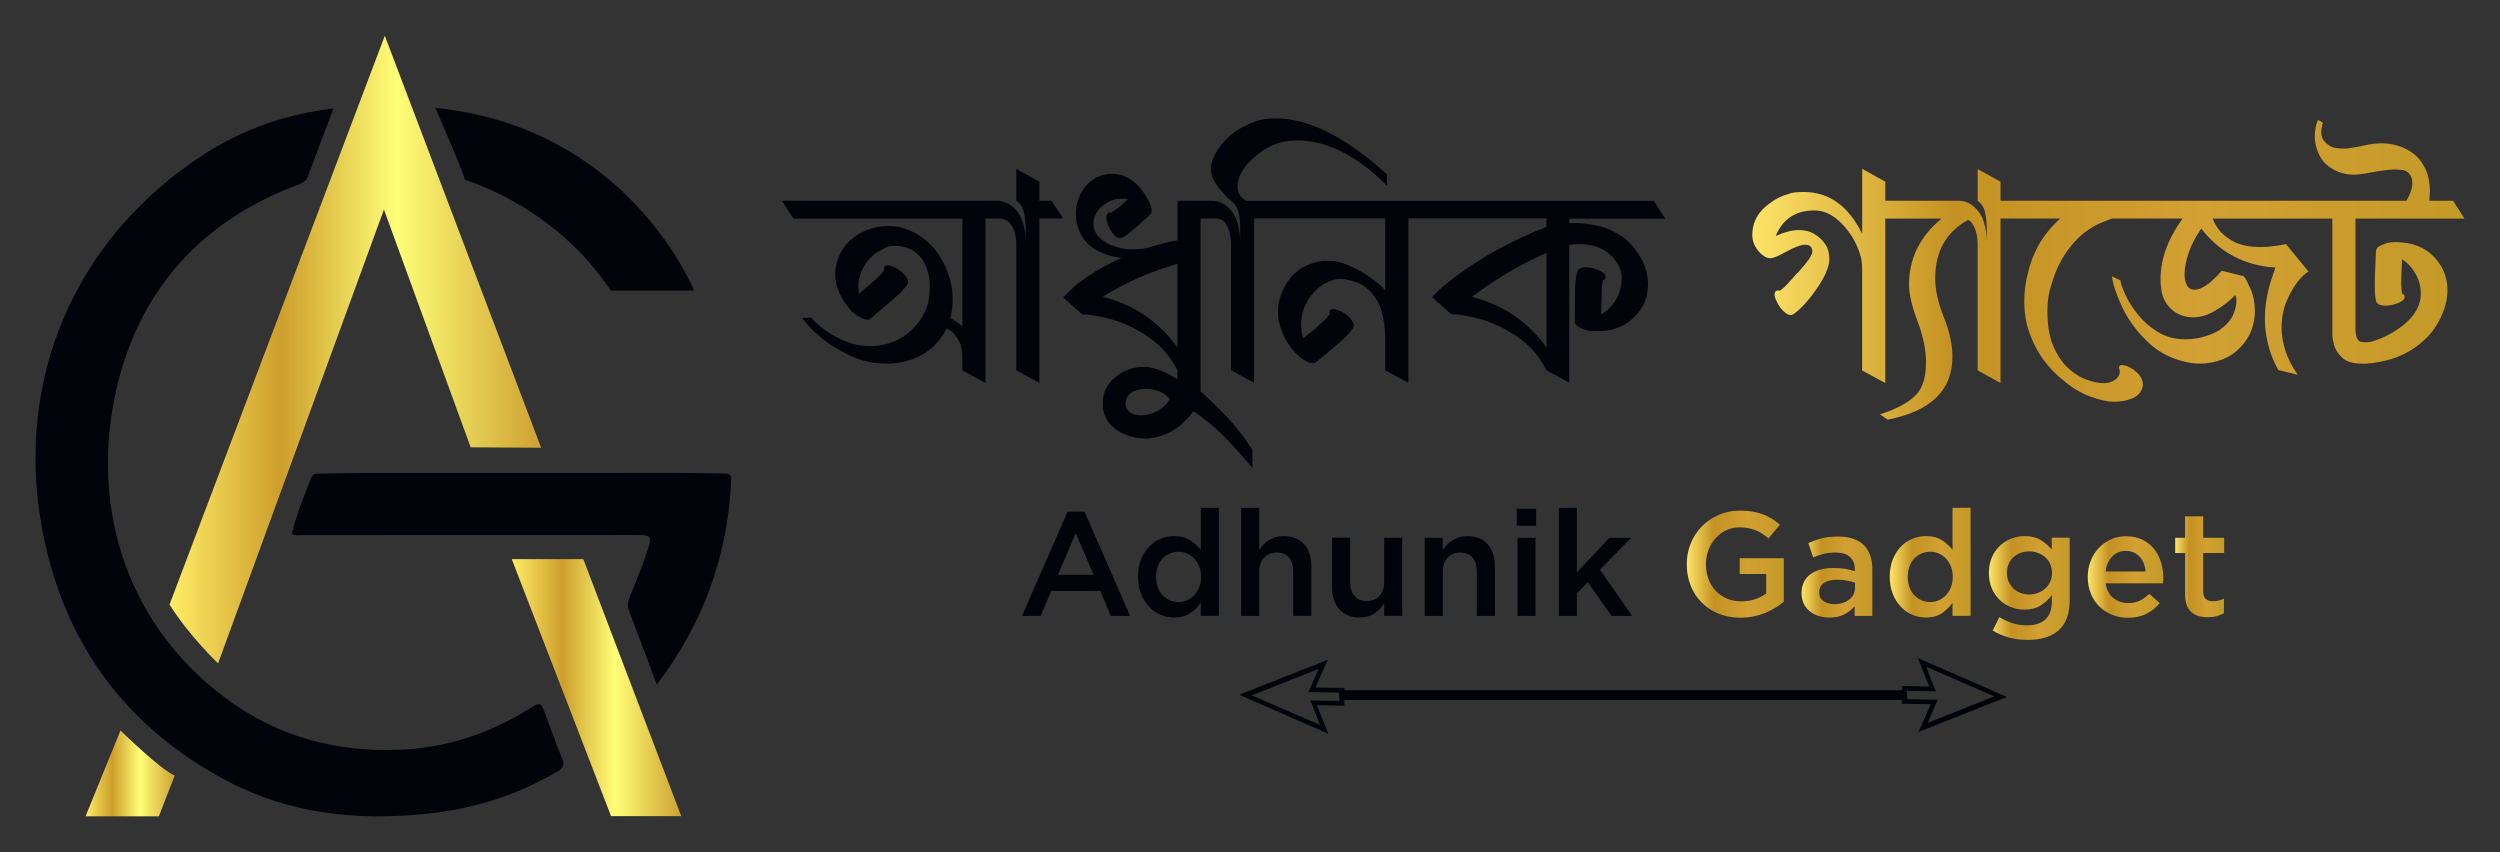 <svg xmlns="http://www.w3.org/2000/svg" xmlns:xlink="http://www.w3.org/1999/xlink" id="Layer_1" viewBox="0 0 512 174.5"><rect x="0" y="0" width="512" height="174.5" fill="#333333" stroke="none"/><defs><style>      .st0 {        fill: url(#linear-gradient2);      }      .st1 {        fill: url(#linear-gradient1);      }      .st2 {        fill: url(#linear-gradient9);      }      .st3 {        fill: url(#linear-gradient3);      }      .st4 {        fill: url(#linear-gradient6);      }      .st5 {        fill: url(#linear-gradient8);      }      .st6 {        fill: url(#linear-gradient7);      }      .st7 {        fill: url(#linear-gradient5);      }      .st8 {        fill: url(#linear-gradient4);      }      .st9 {        fill: #00040a;      }      .st10 {        fill: url(#linear-gradient);      }    </style><linearGradient id="linear-gradient" x1="345.46" y1="115.53" x2="365.31" y2="115.53" gradientUnits="userSpaceOnUse"><stop offset="0" stop-color="#ffef6d"></stop><stop offset="0" stop-color="#fee468"></stop><stop offset=".28" stop-color="#c49222"></stop><stop offset=".63" stop-color="#d2a033"></stop><stop offset="1" stop-color="#c49a27"></stop></linearGradient><linearGradient id="linear-gradient1" x1="368.95" y1="118.18" x2="383.47" y2="118.18" xlink:href="#linear-gradient"></linearGradient><linearGradient id="linear-gradient2" x1="387.02" y1="115.24" x2="403.57" y2="115.24" xlink:href="#linear-gradient"></linearGradient><linearGradient id="linear-gradient3" x1="407.33" y1="120.43" x2="423.88" y2="120.43" xlink:href="#linear-gradient"></linearGradient><linearGradient id="linear-gradient4" x1="427.57" y1="118.15" x2="443.06" y2="118.15" xlink:href="#linear-gradient"></linearGradient><linearGradient id="linear-gradient5" x1="445.49" y1="116.08" x2="455.52" y2="116.08" xlink:href="#linear-gradient"></linearGradient><linearGradient id="linear-gradient6" x1="358.85" y1="55.25" x2="504.72" y2="55.25" xlink:href="#linear-gradient"></linearGradient><linearGradient id="linear-gradient7" x1="17.51" y1="158.4" x2="35.79" y2="158.4" gradientUnits="userSpaceOnUse"><stop offset="0" stop-color="#fff083"></stop><stop offset="0" stop-color="#ffec66"></stop><stop offset=".3" stop-color="#cd9e2c"></stop><stop offset=".61" stop-color="#fffe77"></stop><stop offset="1" stop-color="#cea132"></stop></linearGradient><linearGradient id="linear-gradient8" x1="104.81" y1="140.83" x2="139.52" y2="140.83" xlink:href="#linear-gradient7"></linearGradient><linearGradient id="linear-gradient9" x1="34.72" y1="71.59" x2="110.83" y2="71.59" xlink:href="#linear-gradient7"></linearGradient></defs><g><g><g><path class="st9" d="M231.43,126.14h-3.94l-2.15-5.12h-10.03l-2.18,5.12h-3.82l9.34-21.37h3.46l9.34,21.37ZM220.31,109.23l-3.64,8.49h7.31l-3.67-8.49Z"></path><path class="st9" d="M245.92,126.14v-2.67c-.58.83-1.32,1.54-2.19,2.12-.88.59-1.96.88-3.25.88-.95,0-1.87-.18-2.75-.55-.89-.36-1.67-.9-2.36-1.62-.69-.72-1.24-1.59-1.66-2.62s-.64-2.21-.64-3.55.21-2.52.62-3.55c.41-1.03.96-1.9,1.65-2.62.69-.72,1.48-1.26,2.37-1.62.9-.36,1.82-.55,2.77-.55,1.31,0,2.4.28,3.27.85.87.57,1.59,1.22,2.18,1.97v-8.61h3.7v22.13h-3.7ZM245.6,116.02c-.25-.63-.59-1.17-1.01-1.62-.42-.45-.92-.8-1.48-1.05-.56-.24-1.15-.36-1.75-.36s-1.21.12-1.77.35c-.55.23-1.04.57-1.47,1.02-.42.44-.76.98-1,1.62-.24.64-.36,1.36-.36,2.17s.12,1.5.36,2.14c.24.64.57,1.18,1,1.62.42.44.91.79,1.47,1.03.55.24,1.14.36,1.77.36s1.19-.12,1.75-.36c.56-.24,1.06-.59,1.48-1.05s.76-1,1.01-1.62c.25-.63.38-1.33.38-2.12s-.13-1.5-.38-2.12Z"></path><path class="st9" d="M257.89,126.14h-3.7v-22.13h3.7v8.63c.26-.39.55-.75.86-1.09.31-.34.67-.64,1.09-.9s.87-.47,1.36-.63,1.05-.23,1.68-.23c1.81,0,3.21.56,4.2,1.67.99,1.11,1.48,2.61,1.48,4.49v10.18h-3.7v-9.07c0-1.25-.3-2.21-.89-2.89-.59-.68-1.43-1.01-2.51-1.01s-1.92.35-2.58,1.04c-.66.7-.99,1.67-.99,2.92v9.01Z"></path><path class="st9" d="M283.47,110.13h3.7v16h-3.7v-2.51c-.52.77-1.18,1.44-1.96,2-.79.56-1.79.84-3.02.84-1.81,0-3.21-.56-4.2-1.67-.99-1.11-1.48-2.61-1.48-4.49v-10.18h3.7v9.07c0,1.25.3,2.21.89,2.89.59.68,1.43,1.01,2.51,1.01s1.92-.35,2.58-1.04c.66-.7.99-1.67.99-2.92v-9.01Z"></path><path class="st9" d="M295.48,126.14h-3.7v-16h3.7v2.51c.26-.39.55-.75.86-1.09.31-.34.67-.64,1.09-.9s.87-.47,1.36-.63,1.05-.23,1.68-.23c1.81,0,3.21.56,4.2,1.67.99,1.11,1.48,2.61,1.48,4.49v10.18h-3.7v-9.07c0-1.25-.3-2.21-.89-2.89-.59-.68-1.43-1.01-2.51-1.01s-1.92.35-2.58,1.04c-.66.7-.99,1.67-.99,2.92v9.01Z"></path><path class="st9" d="M310.63,107.68v-3.49h3.97v3.49h-3.97ZM310.78,126.14v-16h3.7v16h-3.7Z"></path><path class="st9" d="M334.25,126.14h-4.24l-4.82-6.91-2.24,2.33v4.58h-3.7v-22.13h3.7v13.22l6.64-7.09h4.46l-6.37,6.52,6.58,9.49Z"></path></g><path class="st10" d="M363.57,124.47c-.64.4-1.32.76-2.06,1.06-.74.3-1.53.54-2.38.71-.85.17-1.74.26-2.67.26-1.66,0-3.16-.28-4.52-.83-1.35-.56-2.51-1.32-3.47-2.3-.96-.98-1.7-2.14-2.23-3.47-.53-1.33-.79-2.78-.79-4.33s.27-2.91.8-4.24c.54-1.33,1.29-2.5,2.26-3.5.97-1,2.13-1.79,3.47-2.38,1.34-.59,2.81-.88,4.41-.88.93,0,1.77.07,2.53.2.76.13,1.46.32,2.11.56.65.24,1.26.54,1.83.89.58.35,1.14.76,1.68,1.23l-2.36,2.82c-.4-.34-.82-.66-1.24-.94-.42-.28-.87-.52-1.33-.71-.47-.19-.98-.34-1.53-.45-.56-.11-1.17-.17-1.83-.17-.97,0-1.87.2-2.71.59-.84.39-1.57.94-2.18,1.63-.62.69-1.1,1.49-1.45,2.4-.35.91-.53,1.88-.53,2.92,0,1.09.17,2.11.52,3.04.34.93.83,1.74,1.47,2.41s1.39,1.21,2.27,1.59,1.86.58,2.96.58c1.01,0,1.95-.15,2.83-.44s1.64-.69,2.29-1.17v-3.99h-5.43v-3.24h9.03v8.91c-.53.44-1.11.87-1.74,1.27Z"></path><path class="st1" d="M379.83,126.14v-1.97c-.55.65-1.24,1.19-2.09,1.64s-1.88.67-3.09.67c-.77,0-1.5-.11-2.18-.32-.69-.21-1.29-.53-1.8-.94-.52-.41-.93-.93-1.24-1.55-.31-.62-.47-1.33-.47-2.14v-.06c0-.87.16-1.63.48-2.27.32-.65.77-1.18,1.35-1.61.58-.42,1.26-.74,2.06-.95.8-.21,1.66-.32,2.59-.32s1.79.06,2.47.18c.68.12,1.33.28,1.95.48v-.39c0-1.11-.34-1.96-1.02-2.55-.68-.59-1.65-.88-2.93-.88-.91,0-1.72.09-2.42.27-.71.18-1.42.42-2.15.73l-1-2.94c.89-.4,1.8-.73,2.73-.97.93-.24,2.05-.36,3.36-.36,2.38,0,4.15.59,5.3,1.77,1.15,1.18,1.73,2.84,1.73,4.99v9.49h-3.64ZM379.92,119.35c-.47-.18-1.02-.33-1.65-.45-.64-.12-1.31-.18-2.02-.18-1.15,0-2.05.22-2.7.67-.65.44-.97,1.08-.97,1.91v.06c0,.77.3,1.35.89,1.76.6.4,1.33.61,2.2.61.61,0,1.17-.08,1.68-.24.52-.16.96-.39,1.35-.68.38-.29.68-.65.89-1.06.21-.41.32-.87.32-1.38v-1Z"></path><path class="st0" d="M399.87,126.14v-2.67c-.58.83-1.32,1.54-2.19,2.12s-1.96.88-3.25.88c-.95,0-1.87-.18-2.75-.55-.89-.36-1.67-.9-2.36-1.62-.69-.72-1.24-1.59-1.66-2.62-.42-1.03-.64-2.21-.64-3.55s.21-2.52.62-3.55c.41-1.03.96-1.9,1.65-2.62.69-.72,1.48-1.26,2.37-1.62.9-.36,1.82-.55,2.77-.55,1.31,0,2.4.28,3.27.85.87.57,1.59,1.22,2.18,1.97v-8.61h3.7v22.13h-3.7ZM399.55,116.02c-.25-.63-.59-1.17-1.01-1.62-.42-.45-.92-.8-1.48-1.05-.56-.24-1.15-.36-1.75-.36s-1.21.12-1.77.35c-.55.23-1.04.57-1.47,1.02-.42.44-.76.98-1,1.62-.24.64-.36,1.36-.36,2.17s.12,1.5.36,2.14c.24.64.57,1.18,1,1.62.42.44.91.79,1.47,1.03.55.24,1.14.36,1.77.36s1.19-.12,1.75-.36c.56-.24,1.06-.59,1.48-1.05.42-.45.76-1,1.01-1.62.25-.63.38-1.33.38-2.12s-.13-1.5-.38-2.12Z"></path><path class="st3" d="M421.63,129.08c-1.5,1.31-3.62,1.97-6.37,1.97s-5.05-.64-7.15-1.91l1.36-2.76c.85.52,1.74.94,2.67,1.24.93.3,1.94.45,3.03.45,1.64,0,2.89-.42,3.76-1.25.87-.83,1.3-2.06,1.3-3.69v-1.25c-.67.88-1.45,1.59-2.33,2.14-.89.55-1.99.83-3.3.83-.95,0-1.86-.17-2.73-.5-.87-.33-1.64-.82-2.32-1.47-.68-.65-1.22-1.43-1.62-2.36-.4-.93-.61-1.99-.61-3.18s.2-2.25.61-3.18c.4-.93.94-1.72,1.62-2.36.68-.65,1.45-1.14,2.33-1.49.88-.34,1.78-.52,2.71-.52,1.35,0,2.47.27,3.35.81.88.54,1.63,1.19,2.26,1.94v-2.42h3.67v12.73c0,2.83-.75,4.9-2.24,6.21ZM419.89,115.53c-.25-.55-.59-1.02-1.02-1.4-.42-.38-.92-.68-1.5-.89s-1.18-.32-1.8-.32-1.24.11-1.79.32-1.03.51-1.44.89c-.41.38-.74.84-.97,1.38-.23.54-.35,1.14-.35,1.81s.12,1.26.36,1.81c.24.54.57,1.01.97,1.4.4.39.88.69,1.44.9.56.21,1.15.32,1.77.32s1.23-.11,1.8-.32c.58-.21,1.08-.51,1.5-.9.42-.39.76-.85,1.02-1.38.25-.53.38-1.13.38-1.79s-.13-1.27-.38-1.82Z"></path><path class="st8" d="M432.82,122.46c.83.7,1.84,1.05,3.03,1.05.91,0,1.7-.16,2.36-.48.67-.32,1.32-.8,1.97-1.42l2.15,1.91c-.77.91-1.68,1.64-2.74,2.18-1.06.55-2.33.82-3.8.82-1.15,0-2.23-.2-3.23-.61-1-.4-1.87-.97-2.61-1.7-.74-.73-1.32-1.6-1.74-2.62-.42-1.02-.64-2.16-.64-3.41,0-1.15.19-2.23.58-3.24.38-1.01.92-1.89,1.62-2.65s1.52-1.36,2.47-1.8c.95-.44,2-.67,3.15-.67,1.27,0,2.39.23,3.35.7.96.46,1.76,1.09,2.39,1.88.64.79,1.12,1.71,1.44,2.76.32,1.05.48,2.15.48,3.3,0,.16,0,.32-.02.48-.01.16-.03.33-.05.52h-11.76c.22,1.31.75,2.32,1.58,3.02ZM439.43,117.02c-.06-.59-.19-1.14-.39-1.65-.2-.52-.47-.96-.82-1.33-.34-.37-.75-.67-1.23-.89-.47-.22-1.02-.33-1.62-.33-1.13,0-2.07.39-2.8,1.17-.74.78-1.19,1.79-1.35,3.05h8.21Z"></path><path class="st7" d="M451.22,121.13c0,.71.17,1.22.52,1.54.34.31.83.47,1.45.47.79,0,1.55-.18,2.27-.55v3c-.47.26-.96.47-1.49.61-.53.14-1.13.21-1.82.21s-1.29-.08-1.86-.24c-.57-.16-1.06-.43-1.48-.79-.42-.36-.74-.85-.96-1.44-.22-.6-.34-1.34-.34-2.23v-8.45h-2.03v-3.12h2.03v-4.4h3.7v4.4h4.3v3.12h-4.3v7.87Z"></path></g><g><g><path class="st9" d="M215.33,41.11h-2.46v-3.9l-4.74-2.64v6.54c.84.6,1.37,1.4,1.59,2.4.22,1,.33,2.18.33,3.54v2.34c-.04-1.64-.25-2.98-.63-4.02-.38-1.04-.84-1.85-1.38-2.43-.54-.58-1.08-1-1.62-1.26-.54-.26-1-.42-1.38-.48-.38-.06-.59-.09-.63-.09h-44.3l2.4,3.66h34.58v22.09c-.76-.68-1.58-1.26-2.46-1.74.32-1.24.48-2.5.48-3.78,0-2.96-.8-5.78-2.4-8.46-2-3.36-4.88-5.5-8.64-6.42-.68-.12-1.38-.18-2.1-.18-2.12,0-4.14.54-6.06,1.62-1.88,1.08-3.24,2.62-4.08,4.62-.52,1.2-.78,2.4-.78,3.6,0,1.72.46,3.34,1.38,4.86.48.88,1.06,1.7,1.74,2.46.32.4.7.74,1.14,1.02l.12.12c.12.08.24.14.36.18.24.16.53.32.87.48.34.16.67.24.99.24.24,0,.46-.08.66-.24.6-.52,1.18-1.02,1.74-1.5,1.2-1,2.36-2,3.48-3,.8-.64,1.5-1.38,2.1-2.22.04-.08.08-.14.12-.18.12-.2.2-.4.24-.6v-.12c0-.2-.08-.43-.24-.69-.16-.26-.32-.47-.48-.63-.6-.68-1.28-1.2-2.04-1.56-.04-.04-.1-.06-.18-.06-.2-.08-.41-.16-.63-.24-.22-.08-.43-.12-.63-.12s-.36.04-.48.12c-.2.16-.3.36-.3.6l.06.36c-.4.48-.82.94-1.26,1.38-.4.4-.8.76-1.2,1.08-.2.2-.4.38-.6.54-.24.2-.46.38-.66.54-.48.44-.96.84-1.44,1.2l-.12-1.44c0-.76.12-1.52.36-2.28.52-1.8,1.56-3.3,3.12-4.5.76-.52,1.56-.96,2.4-1.32.32-.16.92-.24,1.8-.24.72,0,1.53.15,2.43.45.9.3,1.74.88,2.52,1.74.78.86,1.37,2.11,1.77,3.75.16.72.24,1.44.24,2.16l-.06,1.08c0,.96-.14,1.92-.42,2.88-.76,2.4-2.16,4.4-4.2,6-1.24.88-2.48,1.51-3.72,1.89-1.24.38-2.46.57-3.66.57-2,0-3.86-.38-5.58-1.14-1.72-.76-3.16-1.6-4.32-2.52-1.16-.92-1.94-1.64-2.34-2.16l-1.86.06c.8,1.16,2.05,2.46,3.75,3.9,1.7,1.44,3.73,2.71,6.09,3.81,2.36,1.1,4.88,1.65,7.56,1.65,1.64,0,3.32-.28,5.04-.84,3.24-1.16,5.62-3.28,7.14-6.36.2.04.55.25,1.05.63.5.38.99,1.01,1.47,1.89.48.88.72,2.12.72,3.72v2.34l4.74,2.58v-33.68h2.58c1.16,0,2,.35,2.52,1.05.52.7.85,1.44.99,2.22.14.78.21,1.33.21,1.65v26.17l4.74,2.58v-33.68h4.86l-2.4-3.66Z"></path><path class="st9" d="M332.17,48.44c-1.5-1.04-3.09-1.76-4.77-2.16-1.68-.4-3.3-.6-4.86-.6h-1.14v-.9h19.63l-2.34-3.66h-83.44c-1.2-.64-1.8-1.58-1.8-2.82,0-2.16,1.25-4.29,3.75-6.39,2.5-2.1,5.25-3.15,8.25-3.15,6.32,0,12.53,3.1,18.61,9.3v-2.34c-8.4-7.64-15.99-11.47-22.75-11.47-1.8,0-3.3.24-4.5.72-2.76,1.04-4.92,2.51-6.48,4.41-1.56,1.9-2.34,3.67-2.34,5.31,0,.76.21,1.52.63,2.28.42.76.9,1.45,1.44,2.07.54.62,1.01,1.13,1.41,1.53l.66.54c.8.64,1.31,1.45,1.53,2.43.22.98.33,2.13.33,3.45v2.4c-.08-2.96-.76-5.12-2.04-6.48-.92-1-1.92-1.58-3-1.74-.12-.01-.3-.02-.52-.03l-.02-.03h-7.26v8.1c-1.56.24-3.54.74-5.94,1.5-1,.24-2.1.36-3.3.36-1.6,0-3.22-.36-4.86-1.08-2.08-1.12-3.12-2.5-3.12-4.14,0-1.24.52-2.38,1.56-3.42,1-.92,2.14-1.48,3.42-1.68l1.32-.06c.24,0,.5.04.78.12l-1.38,1.2c-.64.6-1.34,1.12-2.1,1.56l-.3-.06c-.16,0-.31.09-.45.27-.14.18-.21.41-.21.69s.04.54.12.78c.28,1.2.82,2.2,1.62,3,.32.36.68.54,1.08.54.64-.12,1.36-.56,2.16-1.32,1.08-.88,2.12-1.78,3.12-2.7.24-.24.49-.46.75-.66.26-.2.41-.5.45-.9,0-.6-.22-1.32-.66-2.16l-.42-.72c-1.64-2.8-3.7-4.36-6.18-4.68l-.66-.06c-1.16,0-2.32.26-3.48.78-1.68.96-2.86,2.36-3.54,4.2-.4,1.08-.6,2.18-.6,3.3s.24,2.32.72,3.48c.72,1.68,1.86,2.96,3.42,3.84,1.56.88,3.3,1.42,5.22,1.62-5.16,2.32-9.15,5.02-11.95,8.1l3.9,3.48c1.56,0,3.59.35,6.09,1.05,2.5.7,4.99,1.89,7.47,3.57,2.48,1.68,4.46,3.96,5.94,6.84v1.8c-2.76-1.68-5.02-2.52-6.78-2.52-2.28,0-4.27.71-5.97,2.13-1.7,1.42-2.55,3.21-2.55,5.37,0,2.28.9,4.05,2.7,5.31,1.8,1.26,3.9,1.89,6.3,1.89,3.88-.28,7.06-2.14,9.54-5.58.44.16,1.66,1.06,3.66,2.7,2,1.64,4.82,4.6,8.46,8.88v-3.66c-1.64-2.64-3.62-5.14-5.94-7.5-2.32-2.36-3.88-3.86-4.68-4.5v-1.74h0s0-33.68,0-33.68h3c1,0,1.72.35,2.16,1.05.44.7.73,1.45.87,2.25.14.8.21,1.34.21,1.62v26.17l4.74,2.58v-33.68h26.83v14.71c-1.84-1.92-4-3.46-6.48-4.62-1.8-.96-3.66-1.44-5.58-1.44l-.84.06c-3.8.56-6.5,2.58-8.1,6.06-.64,1.44-.96,2.92-.96,4.44l.06,1.2c.48,2.84,1.72,5.28,3.72,7.32l.18.18c.32.32.62.58.9.78l.42.3h.06c.24.16.52.31.84.45.32.14.64.21.96.21.28,0,.52-.08.72-.24,1.76-1.44,3.5-2.92,5.22-4.44.8-.64,1.5-1.38,2.1-2.22.04-.08.08-.14.12-.18.12-.2.2-.4.24-.6v-.06c0-.24-.08-.5-.24-.78-.16-.28-.32-.5-.48-.66-.6-.64-1.28-1.14-2.04-1.5-.04-.04-.1-.06-.18-.06-.2-.08-.41-.16-.63-.24-.22-.08-.43-.12-.63-.12s-.36.04-.48.12c-.2.16-.3.36-.3.6l.06.36c-.4.48-.82.94-1.26,1.38l-1.8,1.62c-.2.16-.42.34-.66.54-.64.48-1.2.94-1.68,1.38-.12-.24-.2-.46-.24-.66l-.06-.3v-.09s-.02-.05-.06-.09l-.12-1.62c0-.92.12-1.84.36-2.76.64-2,1.8-3.68,3.48-5.04,1-.76,2.16-1.28,3.48-1.56l.72-.06c.8,0,1.91.24,3.33.72,1.42.48,2.71,1.55,3.87,3.21,1.16,1.66,1.82,4.19,1.98,7.59v7.2l4.74,2.58v-33.68h28.27v1.74c-3.52,1.36-6.94,2.96-10.26,4.8-3.36,1.84-6.54,3.94-9.54,6.3-1.32,1-2.52,2.1-3.6,3.3l3.9,3.48c1.56,0,3.59.35,6.09,1.05,2.5.7,4.99,1.89,7.47,3.57,2.48,1.68,4.46,3.96,5.94,6.84l4.68,2.58v-28.21c.68-.12,1.34-.18,1.98-.18,2.6,0,4.67.67,6.21,2.01,1.54,1.34,2.39,2.83,2.55,4.47v.3c0,1.88-.48,3.56-1.44,5.04-.68,1-1.56,1.84-2.64,2.52l-.12.06c0-.92.02-1.84.06-2.76,0-.8.02-1.6.06-2.4,0-.56.08-1.18.24-1.86.36-.08.54-.3.54-.66v-.12c-.04-.32-.23-.59-.57-.81-.34-.22-.63-.37-.87-.45-.76-.36-1.6-.56-2.52-.6h-.54c-.2.04-.39.09-.57.15s-.33.15-.45.27c-.16.2-.28.46-.36.78-.2.96-.32,1.96-.36,3l-.06,6.9c0,.44.22.79.66,1.05.44.26.88.45,1.32.57v.06c.2,0,.38.04.54.12.4.12.82.18,1.26.18h.9c.64,0,1.26-.04,1.86-.12,2.56-.36,4.66-1.52,6.3-3.48.96-1.12,1.6-2.38,1.92-3.78.16-.72.24-1.44.24-2.16,0-1.92-.5-3.76-1.5-5.52-1.08-1.88-2.37-3.34-3.87-4.38ZM238.74,82.89c-1.44,1.44-3.2,2.16-5.28,2.16-.36,0-.74-.06-1.14-.18-1.08-.32-1.68-1.02-1.8-2.1,0-1.56.86-2.54,2.58-2.94.52-.12,1.04-.18,1.56-.18,1,0,2,.2,3,.6.76.36,1.4.84,1.92,1.44-.2.36-.48.76-.84,1.2ZM225.89,60.8c.32-.32,1.91-1.22,4.77-2.7,2.86-1.48,6.35-2.84,10.48-4.08v17.11c-3.88-5.32-8.96-8.76-15.25-10.33ZM316.71,71.13c-3.88-5.32-8.96-8.76-15.25-10.33l1.14-.84c4.4-3.24,9.1-5.96,14.11-8.16v19.33Z"></path></g><path class="st4" d="M499.32,53.6c-1.52-2.04-3.56-3.3-6.12-3.78-.8-.12-1.56-.2-2.28-.24h-.18c-.52,0-1.04.04-1.56.12-.16.08-.34.12-.54.12v.06c-.48.12-.93.3-1.35.54-.42.24-.65.58-.69,1.02l-.12,2.76c-.08,1.36-.12,2.72-.12,4.08v.78c0,.76.06,1.52.18,2.28v.06c.04.12.08.24.12.36.04.12.12.24.24.36.08.12.21.21.39.27s.37.11.57.15c.24.04.44.06.6.06.84,0,1.68-.16,2.52-.48.24-.08.53-.22.87-.42.34-.2.55-.46.63-.78v-.12c0-.36-.18-.58-.54-.66-.08-.4-.12-.82-.12-1.26-.04-.24-.06-.46-.06-.66,0-.8.02-1.6.06-2.4l.12-2.7.12.06c1.04.68,1.86,1.54,2.46,2.58.84,1.36,1.26,2.8,1.26,4.32,0,.36-.02.72-.06,1.08-.36,2.04-1.54,3.85-3.54,5.43-2,1.58-4.18,2.71-6.54,3.39l-1.08.12-.72-.06c-.96.04-1.44-.9-1.44-2.82v-22.45h22.33l-2.34-3.66h-4.86l.12-1.98-.06-1.14c-.08-.8-.22-1.56-.42-2.28-.24-.72-.56-1.4-.96-2.04-.6-1.04-1.36-1.86-2.28-2.46-.88-.6-1.84-1.06-2.88-1.38-1.08-.32-2.16-.48-3.24-.48s-2.2.12-3.24.36l-2.04.42c-.72.12-1.42.22-2.1.3h-.54c-.52,0-1.02-.04-1.5-.12-.6-.08-1.18-.34-1.74-.78-.4-.32-.72-.68-.96-1.08-.2-.4-.3-.84-.3-1.32s.06-.96.18-1.44c0-.2.06-.38.18-.54l-1.02-.6c-.44.96-.66,2.1-.66,3.42s.36,2.72,1.08,4.08c.72,1.36,2,2.42,3.84,3.18,1,.36,2.02.54,3.06.54l1.08-.06c.64-.04,1.5-.18,2.58-.42,1.04-.2,2.12-.36,3.24-.48l1.56-.12,1.5.12c.56.08,1.04.35,1.44.81.4.46.6,1.09.6,1.89,0,1-.4,2.2-1.2,3.6h-83.14v-3.9l-4.68-2.58v6.48c.8.64,1.31,1.45,1.53,2.43.22.98.33,2.13.33,3.45v2.4c-.08-2.96-.76-5.12-2.04-6.48-.92-1-1.92-1.58-3-1.74-.12-.01-.3-.02-.52-.03l-.02-.03h-15.19v-3.9l-4.74-2.64v13.33c-2.8-5.72-6.78-8.58-11.95-8.58-1.6,0-2.66.14-3.18.42-1.24.32-2.44.9-3.6,1.74-2.52,1.72-3.78,3.94-3.78,6.66,0,1.08.36,2.1,1.08,3.06.88,1.12,1.76,1.68,2.64,1.68.56,0,1.67-.46,3.33-1.38,1.66-.92,2.91-1.38,3.75-1.38,1,0,1.5.48,1.5,1.44,0,.68-1,2.12-3,4.32l-.12.06c-.32.4-1.04,1.2-2.16,2.4l-.42.42c-.32.32-.64.58-.96.78l-.36-.06c-.24,0-.42.08-.54.24-.12.16-.18.34-.18.54,0,.44.14.92.42,1.44.44,1,1.08,1.82,1.92,2.46.32.24.66.36,1.02.36.2-.04.36-.1.48-.18.12-.08.22-.14.3-.18,1.2-.92,2.4-2.18,3.6-3.78,1.2-1.6,2.1-3.04,2.7-4.32.04-.04.06-.1.06-.18.48-1.08.72-2,.72-2.76,0-.96-.16-1.8-.48-2.52-.08-.2-.34-.58-.78-1.14-.44-.56-1.07-1.09-1.89-1.59-.82-.5-1.87-.75-3.15-.75s-2.88.4-4.68,1.2c1.44-3.48,4.08-5.22,7.92-5.22,2.48,0,4.78,1.4,6.9,4.2,1.24,1.64,2.12,3.46,2.64,5.46.16.72.24,1.58.24,2.58v20.53l4.74,2.58v-33.68h11.52c-4.44,3.68-6.66,8.18-6.66,13.51,0,1.92.58,4.42,1.74,7.5,1.16,3.08,1.74,5.88,1.74,8.4,0,2.92-.62,5.08-1.86,6.48-1.44,1.64-3.96,3.04-7.56,4.2l1.56,1.08c8.84-1.72,13.27-6,13.27-12.85,0-2.48-.59-5.19-1.77-8.13-1.18-2.94-1.77-5.61-1.77-8.01.04-5.52,2.3-9.49,6.76-11.92.35.18.64.44.86.78.44.7.73,1.43.87,2.19.14.76.21,1.32.21,1.68v26.17l4.68,2.58v-33.68h12.25c-1.36,1.2-2.56,2.56-3.6,4.08-1.4,2.12-2.4,4.44-3,6.96-.52,1.96-.78,3.94-.78,5.94,0,1.52.16,3.02.48,4.5,1.2,4.72,3.7,8.6,7.5,11.65,2.68,2.32,5.76,3.76,9.24,4.32.44.04.92.06,1.44.06,1.12,0,2.24-.21,3.36-.63,1.12-.42,1.86-1.19,2.22-2.31l.06-.48c0-.64-.18-1.22-.54-1.74-.16-.28-.38-.54-.66-.78-.28-.24-.54-.46-.78-.66-.24-.16-.52-.32-.84-.48-.32-.16-.64-.28-.96-.36l-.54-.06c-.2,0-.38.08-.54.24l-.06.18c0,.12.02.24.06.36.08.16.12.36.12.6,0,.16-.02.32-.06.48-.16.4-.42.76-.78,1.08-.56.4-1.14.64-1.74.72l-.72.06c-.92,0-2.03-.22-3.33-.66-1.3-.44-2.57-1.21-3.81-2.31-1.24-1.1-2.28-2.6-3.12-4.5-.84-1.9-1.26-4.31-1.26-7.23v-.36c0-1.92.32-3.78.96-5.58.8-2.76,2.1-5.26,3.9-7.5.92-1.16,1.96-2.16,3.12-3,1.04-.76,2.16-1.38,3.36-1.86l1.86-.72h14.47c-3,4.2-4.5,8.3-4.5,12.31,0,.68.04,1.34.12,1.98.2,1.96,1.08,3.54,2.64,4.74,1.24.8,2.5,1.2,3.78,1.2,1.44,0,2.8-.35,4.08-1.05,1.28-.7,2.34-1.41,3.18-2.13s1.34-1.18,1.5-1.38c.16.28.24.72.24,1.32,0,.72-.21,1.59-.63,2.61-.42,1.02-1.19,1.97-2.31,2.85-1.12.88-2.74,1.56-4.86,2.04-.92.16-1.78.24-2.58.24-2.2,0-4.12-.51-5.76-1.53-1.64-1.02-3.01-2.23-4.11-3.63-1.1-1.4-1.94-2.74-2.52-4.02-.58-1.28-.91-2.24-.99-2.88l-1.74-.84c.24,1.76.97,3.92,2.19,6.48,1.22,2.56,2.99,4.93,5.31,7.11,2.32,2.18,5.22,3.57,8.7,4.17.6.08,1.2.12,1.8.12,1.56,0,3.08-.28,4.56-.84,1.48-.56,2.76-1.42,3.84-2.58,1.08-1.2,1.83-2.41,2.25-3.63.42-1.22.63-2.39.63-3.51,0-1.84-.3-3.43-.9-4.77-.6-1.34-1.04-2.17-1.32-2.49v-.06l-4.56-1.14c-1.2,1.36-2.26,2.35-3.18,2.97-.92.62-1.72.93-2.4.93-.8,0-1.36-.4-1.68-1.2-.24-.52-.36-1.2-.36-2.04,0-1.24.28-2.69.84-4.35.56-1.66,1.42-3.31,2.58-4.95,3.48,4.52,8.06,7.14,13.75,7.86l1.44.12c-.36,1-.7,2.02-1.02,3.06-.76,2.48-1.14,4.98-1.14,7.5,0,1.16.1,2.32.3,3.48.4,2.44,1.22,4.76,2.46,6.96l3.96.96c-1.2-1.72-2.05-3.39-2.55-5.01-.5-1.62-.75-3.15-.75-4.59,0-2.04.35-3.88,1.05-5.52.7-1.64,1.47-2.98,2.31-4.02.84-1.04,1.56-1.7,2.16-1.98l-4.62-5.64c-1.92.4-3.62.6-5.1.6-2.4,0-4.29-.38-5.67-1.14-1.38-.76-2.39-1.59-3.03-2.49-.64-.9-1.04-1.63-1.2-2.19h24.49v23.95c0,.4.12,1.05.36,1.95s.79,1.76,1.65,2.58c.86.82,2.27,1.23,4.23,1.23h.72c3.76-.32,6.87-1.28,9.33-2.88,2.46-1.6,4.29-3.51,5.49-5.73,1.2-2.22,1.8-4.37,1.8-6.45,0-.68-.06-1.32-.18-1.92-.28-1.44-.86-2.74-1.74-3.9Z"></path></g><g><g><path class="st9" d="M275.31,140.89h-.49c-1.8-.03-3.57-.06-5.4-.08,0,0,.02-.04.02-.05,0-.02.01-.03.02-.05.01-.03.03-.06.04-.1.03-.06.06-.13.08-.19.06-.13.11-.26.17-.39s.11-.26.17-.39.11-.26.17-.39.11-.26.17-.39.11-.26.17-.38.11-.26.17-.38.11-.26.17-.38.11-.25.17-.38.11-.25.17-.38.11-.25.17-.38.11-.25.17-.38.11-.25.17-.38c.06-.13.11-.25.17-.38.05-.11.11-.22.19-.32,0,0,0,0,.01-.01,0,0-.02,0-.03,0l-.05.02-.1.04h-.02s-18.01,7.12-18.01,7.12l18.25,7.98c-.78-1.93-1.55-3.86-2.34-5.84,1.93.03,3.78.07,5.64.1v-3.63ZM268.36,143.44c.65,1.65,1.29,3.29,1.94,4.93l-.07.05c-4.63-2.01-9.27-4.02-13.83-6,4.51-1.79,9.06-3.6,13.63-5.42-.67,1.55-1.35,3.11-2.06,4.74,2.11.03,4.15.06,6.24.1.03.56.06,1.12.09,1.7-2-.03-3.97-.07-5.94-.1Z"></path><path class="st9" d="M389.51,144.14h.49c1.8.03,3.57.06,5.4.08,0,0-.02.04-.02.05,0,.02-.01.03-.02.05-.01.03-.03.06-.04.1-.03.06-.06.13-.08.19-.06.13-.11.26-.17.39s-.11.26-.17.39-.11.26-.17.39-.11.26-.17.39-.11.26-.17.38-.11.26-.17.38-.11.26-.17.38-.11.25-.17.38-.11.25-.17.38-.11.25-.17.38-.11.25-.17.38-.11.25-.17.38c-.06.13-.11.25-.17.38-.05.11-.11.22-.19.32,0,0,0,0-.01.01,0,0,.02,0,.03,0l.05-.02.1-.04h.02s18.01-7.12,18.01-7.12l-18.25-7.98c.78,1.93,1.55,3.86,2.34,5.84-1.93-.03-3.78-.07-5.64-.1v3.63ZM396.46,141.59c-.65-1.65-1.29-3.29-1.94-4.93l.07-.05c4.63,2.01,9.27,4.02,13.83,6-4.51,1.79-9.06,3.6-13.63,5.42.67-1.55,1.35-3.11,2.06-4.74-2.11-.03-4.15-.06-6.24-.1-.03-.56-.06-1.12-.09-1.7,2,.03,3.97.07,5.94.1Z"></path><rect class="st9" x="274.5" y="141.35" width="115.89" height="2.01"></rect><path class="st9" d="M254.02,142.22"></path></g><path class="st9" d="M271.72,139.52"></path></g></g><g><path class="st9" d="M68.29,22.21c-1.83,4.88-3.54,9.37-5.21,13.88-.43,1.16-1.41,1.5-2.43,1.89-19.05,7.25-31.59,20.8-36.49,40.41-5.85,23.42.54,48.66,22.18,64.69,10.49,7.77,22.36,10.97,35.39,10.47,9.68-.38,18.45-3.28,26.6-8.37,2.39-1.49,2.43-1.42,3.38,1.13,1.12,3.01,2.17,6.05,3.41,9.01.58,1.39.2,2-1,2.71-8.11,4.78-16.86,7.54-26.19,8.57-14.39,1.58-28.4.2-41.35-6.63-20.9-11.02-33.6-28.36-37.94-51.57-5.78-30.91,6.88-59.97,33.34-76.92,7.88-5.05,16.55-8.11,26.29-9.26Z"></path><path class="st9" d="M134.52,140.21c-2.01-5.35-3.83-10.22-5.68-15.08-.41-1.08-.23-2.03.19-3.06,1.19-2.9,2.4-5.8,3.39-8.77,1.22-3.66,1.12-3.74-2.66-3.74-22.48,0-44.96.02-67.44.02-.82,0-1.67.21-2.56-.24.94-3.95,2.49-7.68,3.96-11.45.4-1.02,1.11-.88,1.85-.89,3.3-.05,6.6-.13,9.89-.13,21.64-.02,43.27-.02,64.91-.01,2.68,0,5.37.12,8.05.12.97,0,1.38.3,1.34,1.32-.71,15.35-5.58,29.17-15.23,41.89Z"></path><path class="st6" d="M24.67,149.61s8.33,8.13,11.12,9.22l-3.26,8.35h-15.01l7.15-17.57Z"></path><path class="st9" d="M89.15,22.09s5.6,12.74,6.05,14.74c0,0,18.31,5.18,29.89,22.69h17.06s-13.25-33.43-53-37.43Z"></path><polygon class="st5" points="104.81 114.51 119.46 114.51 139.52 167.14 125.14 167.14 104.81 114.51"></polygon><path class="st2" d="M34.72,123.81L78.81,7.32l32.02,84.38-14.43-.09-17.77-48.7-33.97,92.96s-6-5.74-9.94-12.06Z"></path></g></svg>